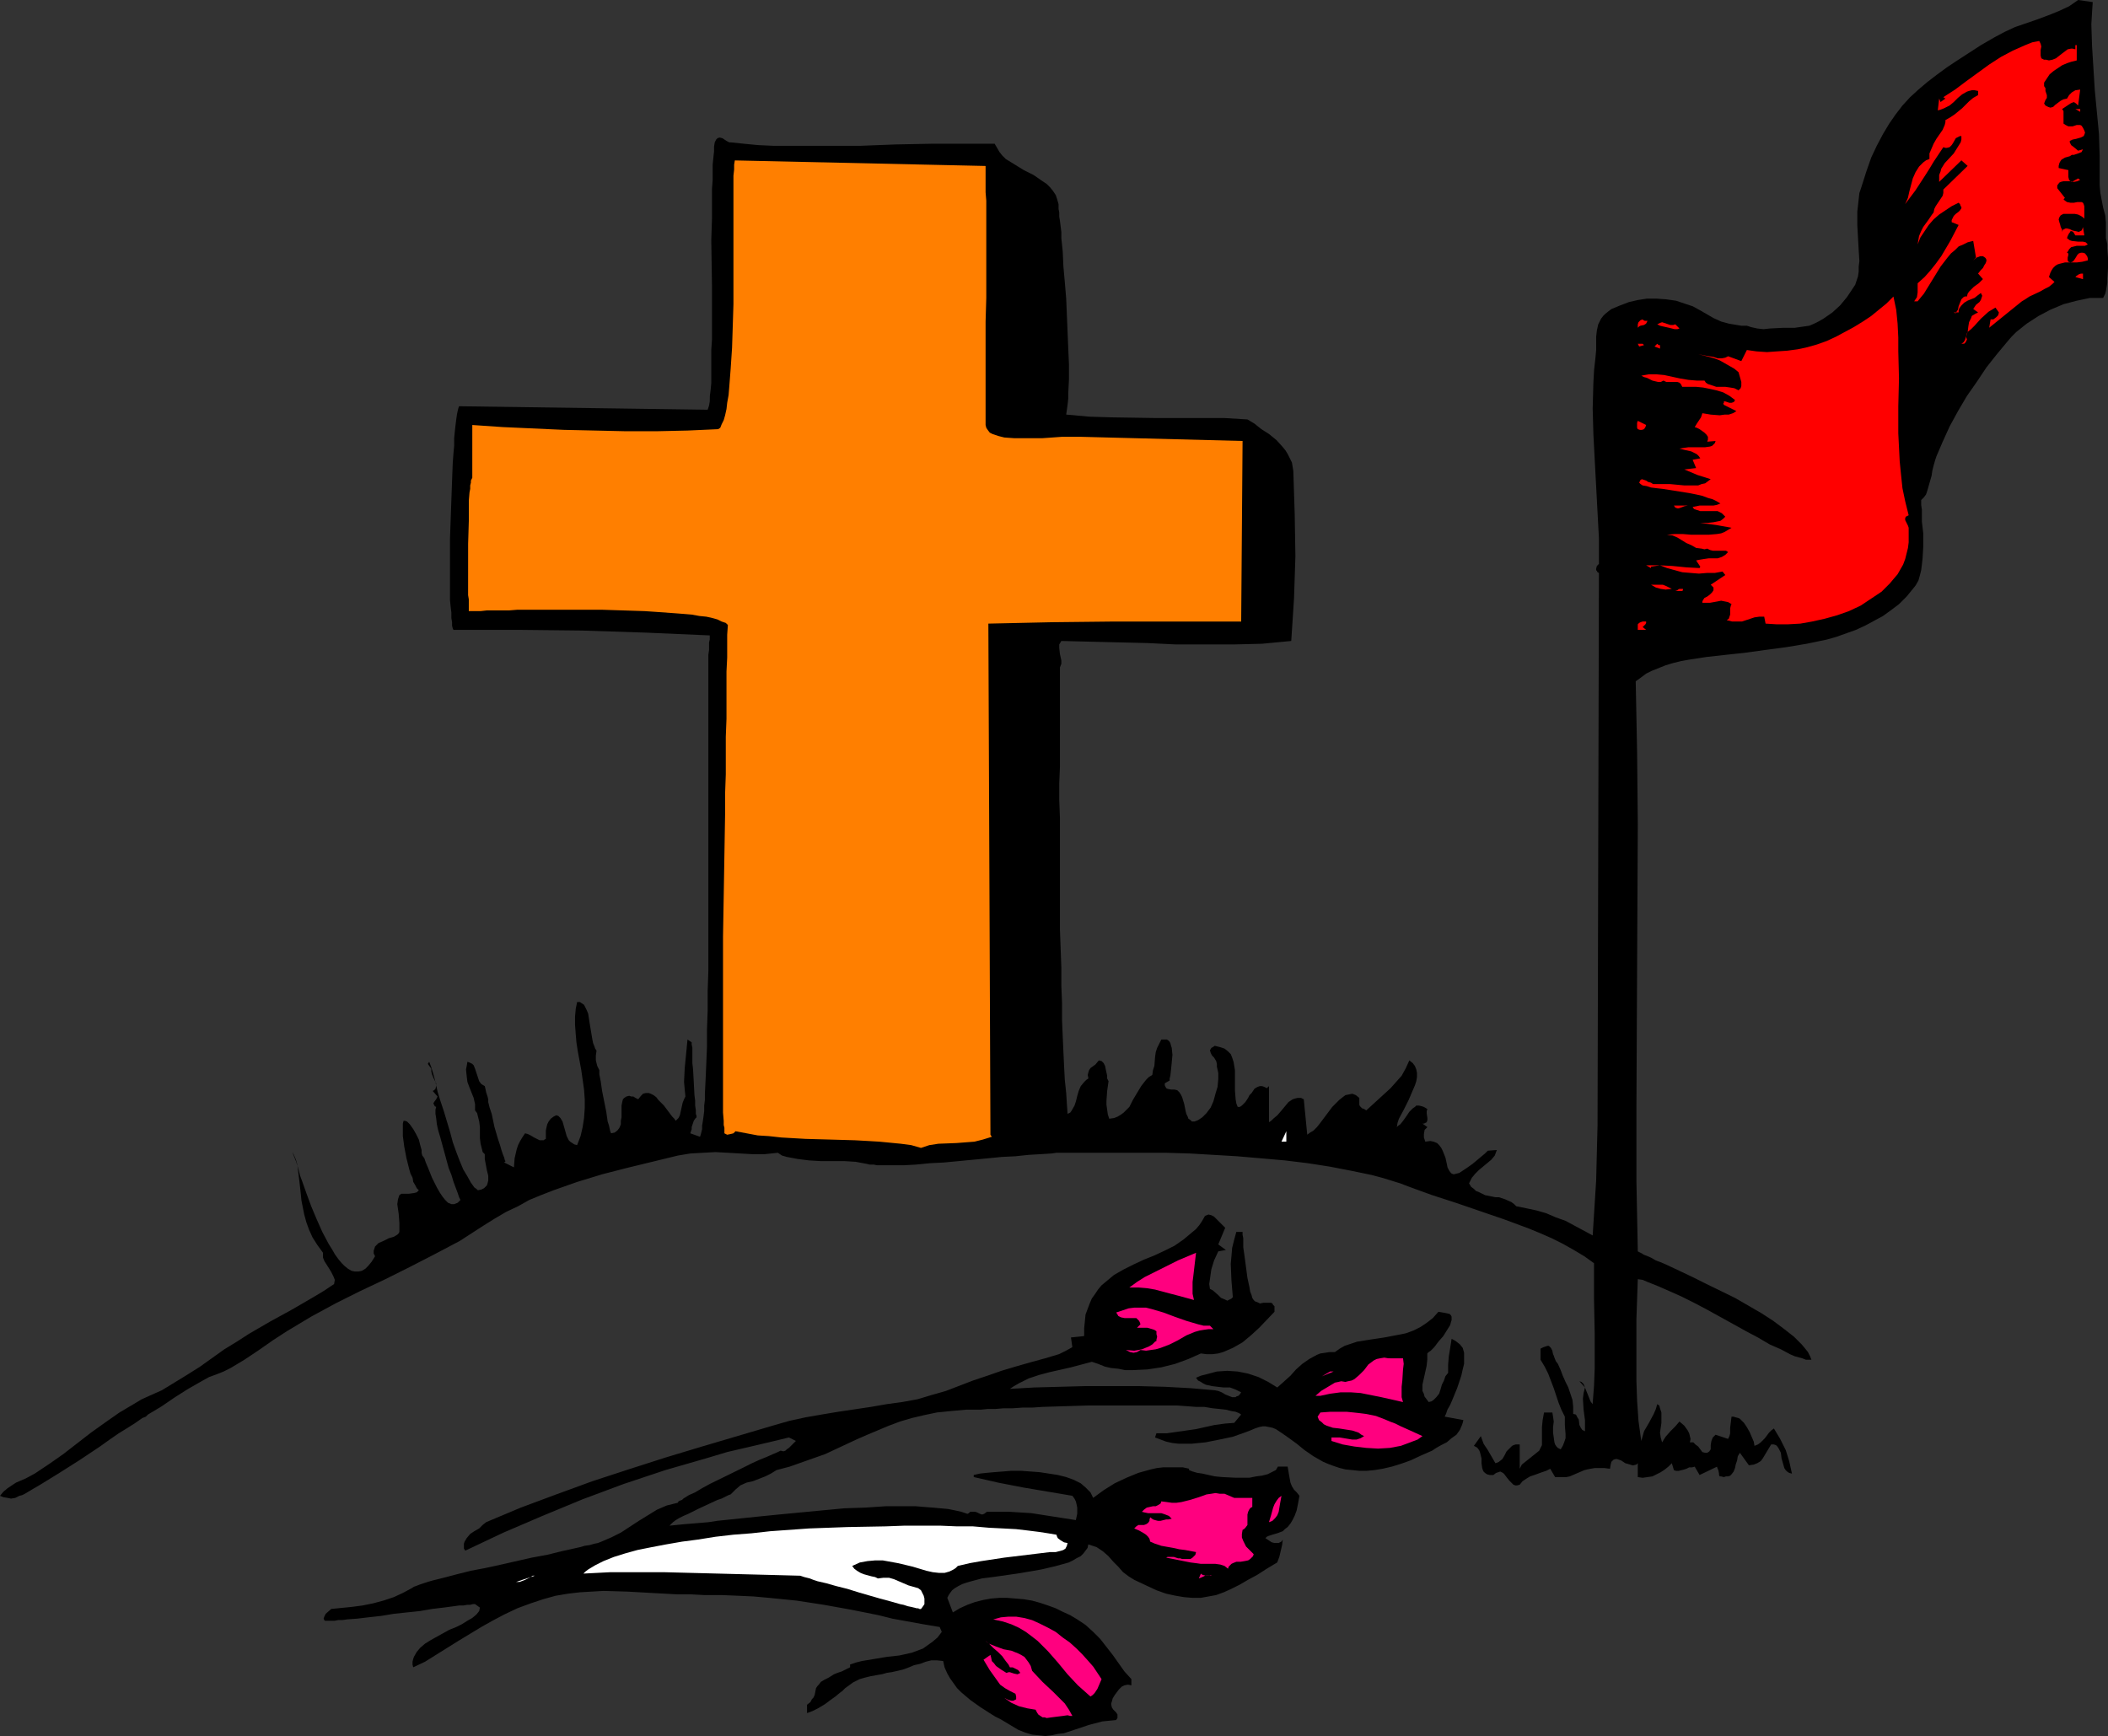 <?xml version="1.0" encoding="UTF-8" standalone="no"?>
<svg
   version="1.0"
   width="129.766mm"
   height="106.881mm"
   id="svg32"
   sodipodi:docname="Cemetery.wmf"
   xmlns:inkscape="http://www.inkscape.org/namespaces/inkscape"
   xmlns:sodipodi="http://sodipodi.sourceforge.net/DTD/sodipodi-0.dtd"
   xmlns="http://www.w3.org/2000/svg"
   xmlns:svg="http://www.w3.org/2000/svg">
  <rect width="100%" height="100%" fill="#333333" stroke="none"/>
  <sodipodi:namedview
     id="namedview32"
     pagecolor="#ffffff"
     bordercolor="#000000"
     borderopacity="0.25"
     inkscape:showpageshadow="2"
     inkscape:pageopacity="0.0"
     inkscape:pagecheckerboard="0"
     inkscape:deskcolor="#d1d1d1"
     inkscape:document-units="mm" />
  <defs
     id="defs1">
    <pattern
       id="WMFhbasepattern"
       patternUnits="userSpaceOnUse"
       width="6"
       height="6"
       x="0"
       y="0" />
  </defs>
  <path
     style="fill:#000000;fill-opacity:1;fill-rule:evenodd;stroke:none"
     d="m 486.9,0.485 -0.162,2.424 -0.162,2.747 0.162,5.009 0.323,5.171 0.323,5.171 0.97,10.18 0.162,5.171 v 5.171 1.616 l 0.162,1.777 0.646,3.393 0.485,1.777 0.162,1.616 v 1.777 1.454 0.485 l 0.162,0.646 0.162,0.808 v 0.97 l 0.162,2.101 v 2.424 l -0.162,2.424 v 0.97 l -0.162,0.97 -0.162,0.97 -0.162,0.646 -0.323,0.646 -0.162,0.323 h -1.616 -1.454 l -3.07,0.646 -3.07,0.808 -3.07,1.293 -2.747,1.454 -2.747,1.777 -2.424,1.939 -1.131,1.131 -0.97,1.131 -2.424,2.909 -2.424,3.07 -2.262,3.393 -2.262,3.232 -2.101,3.555 -1.939,3.555 -1.616,3.555 -1.454,3.393 -0.323,0.97 -0.323,1.131 -0.323,1.293 -0.162,1.131 -0.646,2.262 -0.323,1.131 -0.323,0.97 -0.485,0.646 -0.646,0.646 v 1.131 l 0.162,1.131 v 2.747 l 0.323,2.747 v 3.07 l -0.162,2.747 -0.162,1.454 -0.162,1.293 -0.323,1.293 -0.323,1.131 -0.646,1.131 -0.646,0.808 -1.454,1.777 -1.778,1.777 -1.939,1.454 -1.778,1.293 -2.101,1.131 -2.101,1.131 -2.101,0.97 -2.262,0.808 -2.262,0.808 -2.262,0.646 -4.686,0.97 -4.848,0.808 -4.848,0.646 -4.686,0.646 -4.525,0.485 -4.363,0.485 -4.202,0.646 -1.778,0.323 -1.939,0.485 -1.616,0.485 -1.616,0.646 -1.616,0.646 -1.293,0.646 -1.293,0.97 -1.131,0.808 0.323,16.643 0.162,16.643 -0.162,33.125 -0.162,33.125 v 16.643 l 0.323,16.482 0.97,0.485 0.485,0.323 0.485,0.162 1.131,0.485 1.131,0.646 1.293,0.485 1.454,0.646 2.747,1.293 3.07,1.454 3.232,1.616 6.626,3.232 3.07,1.777 3.07,1.777 2.747,1.777 2.586,1.939 2.262,1.777 0.97,0.97 0.808,0.808 0.808,0.97 0.646,0.808 0.485,0.97 0.323,0.808 h -0.646 -0.646 l -0.808,-0.323 -1.778,-0.485 -1.131,-0.485 -2.101,-1.131 -2.586,-1.131 -2.747,-1.616 -2.747,-1.454 -2.909,-1.616 -6.141,-3.393 -3.07,-1.616 -2.909,-1.454 -2.909,-1.293 -2.586,-1.131 -2.424,-0.97 -1.131,-0.485 -1.131,-0.162 -0.323,9.372 v 9.533 4.686 l 0.162,4.686 0.323,4.686 0.646,4.686 0.323,-1.131 0.323,-1.131 1.131,-1.939 1.131,-2.101 0.485,-1.131 0.323,-1.131 0.485,0.323 0.162,0.646 0.323,0.97 v 1.131 1.293 l -0.162,1.131 -0.162,1.131 0.162,1.131 0.323,1.131 0.808,-1.293 1.131,-1.293 1.131,-1.131 0.97,-1.131 1.131,0.97 0.808,1.131 0.323,0.646 0.162,0.646 0.162,0.646 -0.162,0.808 h 0.323 0.485 l 0.485,0.485 0.646,0.485 0.485,0.646 0.485,0.646 0.646,0.162 h 0.162 0.323 l 0.485,-0.323 0.323,-0.485 v -0.97 l 0.162,-0.97 0.323,-0.808 0.646,-0.646 2.909,0.97 0.323,-0.646 0.162,-0.646 v -1.293 l 0.162,-1.293 0.162,-1.293 h 0.485 l 0.485,0.162 0.646,0.162 0.323,0.162 0.97,0.97 0.646,0.97 0.646,1.131 0.485,1.131 0.485,1.131 0.162,0.97 0.808,-0.323 0.646,-0.485 0.97,-0.97 0.97,-1.293 0.485,-0.485 0.646,-0.485 1.454,2.424 1.293,2.585 0.808,2.585 0.646,2.909 -0.646,-0.162 -0.485,-0.323 -0.323,-0.323 -0.323,-0.485 -0.323,-1.131 -0.323,-1.131 -0.162,-1.293 -0.485,-0.97 -0.323,-0.485 -0.323,-0.323 -0.485,-0.162 h -0.646 l -0.97,1.616 -0.97,1.616 -0.485,0.646 -0.808,0.485 -0.808,0.323 -1.131,0.162 -2.101,-2.909 -0.485,0.808 -0.162,0.97 -0.323,0.97 -0.162,0.808 -0.323,0.808 -0.485,0.646 -0.323,0.323 -0.485,0.162 h -0.485 l -0.485,0.162 -0.646,-0.162 h -0.323 l -0.162,-0.323 v -0.323 l -0.162,-0.808 -0.162,-0.323 -0.162,-0.485 -4.04,1.939 -1.131,-1.939 -0.646,0.162 h -0.646 l -0.646,0.323 -0.485,0.162 -1.293,0.323 h -0.646 l -0.485,-0.162 -0.485,-1.616 -0.808,0.808 -0.808,0.646 -0.97,0.646 -0.97,0.485 -0.97,0.485 -1.131,0.162 -1.131,0.162 -1.131,-0.162 v -3.232 l -0.323,0.323 -0.646,0.162 h -0.323 l -0.485,-0.162 -1.131,-0.323 -0.97,-0.646 -0.97,-0.323 h -0.323 l -0.485,0.162 -0.162,0.162 -0.323,0.323 -0.162,0.646 -0.162,0.97 -1.293,-0.162 h -1.293 -0.97 l -0.97,0.162 -0.808,0.162 -0.646,0.162 -1.131,0.485 -1.131,0.485 -1.131,0.485 -0.808,0.162 h -0.808 -0.808 -0.97 l -1.131,-1.939 -0.97,0.485 -0.97,0.323 -1.778,0.646 -0.97,0.323 -0.808,0.485 -0.97,0.646 -0.646,0.808 -0.646,0.162 h -0.323 l -0.485,-0.162 -0.323,-0.323 -0.646,-0.646 -0.646,-0.808 -0.485,-0.646 -0.323,-0.323 -0.323,-0.162 -0.323,-0.162 -0.485,0.162 -0.485,0.162 -0.646,0.485 h -0.808 l -0.646,-0.162 -0.485,-0.323 -0.323,-0.323 -0.162,-0.323 -0.162,-0.485 -0.162,-1.131 v -1.131 l -0.323,-1.293 -0.162,-0.485 -0.323,-0.485 -0.323,-0.323 -0.646,-0.323 1.616,-2.262 0.646,1.777 0.97,1.454 1.778,3.07 0.485,-0.162 0.323,-0.162 0.808,-0.646 0.485,-0.808 0.485,-0.97 0.646,-0.646 0.646,-0.646 0.323,-0.162 0.485,-0.162 h 0.485 0.485 v 5.655 l 0.485,-0.97 0.808,-0.646 0.808,-0.646 0.808,-0.646 0.808,-0.646 0.808,-0.646 0.485,-0.97 0.162,-0.323 v -0.646 -3.555 l 0.162,-1.616 0.323,-1.777 h 1.939 l 0.162,0.97 0.162,1.131 -0.162,1.293 v 1.293 l 0.162,1.131 0.162,1.131 0.162,0.485 0.323,0.485 0.323,0.323 0.646,0.323 0.485,-0.808 0.323,-0.808 0.323,-0.97 v -0.97 l -0.162,-2.101 v -0.97 -0.97 l -0.808,-1.616 -0.646,-1.616 -1.131,-3.393 -1.293,-3.393 -0.808,-1.616 -0.97,-1.616 v -2.585 l 0.646,-0.323 0.485,-0.162 0.485,-0.162 h 0.323 l 0.485,0.485 0.323,0.646 0.162,0.808 0.162,0.323 0.162,0.485 0.323,0.808 0.485,0.646 0.646,1.454 0.485,1.293 0.646,1.454 0.646,1.293 0.485,1.454 0.485,1.454 0.162,1.616 v 1.616 l 0.646,0.162 0.323,0.646 0.323,0.485 0.162,1.293 0.323,0.646 0.323,0.485 0.646,0.323 v -1.293 -1.293 l -0.323,-2.424 -0.162,-2.585 0.162,-1.293 0.323,-1.293 -1.293,-1.454 0.485,0.162 0.485,0.485 0.323,0.808 0.323,0.808 0.646,1.616 0.323,0.808 0.485,0.646 0.323,-4.201 0.162,-4.04 v -8.241 l -0.162,-8.079 v -8.241 l -2.262,-1.616 -2.424,-1.454 -2.586,-1.454 -2.586,-1.293 -2.586,-1.131 -2.747,-1.131 -5.656,-2.101 -5.656,-1.939 -5.656,-1.939 -5.494,-1.777 -5.333,-1.939 -2.101,-0.808 -2.101,-0.646 -2.101,-0.646 -2.424,-0.646 -4.686,-0.97 -5.01,-0.97 -5.171,-0.808 -5.333,-0.646 -5.494,-0.485 -5.656,-0.485 -5.494,-0.323 -5.494,-0.323 -5.494,-0.162 h -5.333 -10.019 -4.848 -4.202 -1.131 l -1.131,0.162 -2.586,0.162 -2.747,0.162 -3.07,0.323 -3.232,0.162 -3.232,0.323 -6.787,0.646 -3.394,0.323 -3.232,0.162 -3.232,0.323 -2.909,0.162 h -2.747 -2.262 -1.131 l -0.808,-0.162 h -0.97 l -0.646,-0.162 -2.586,-0.485 -2.586,-0.162 h -5.494 l -2.747,-0.162 -2.586,-0.323 -2.586,-0.485 -1.131,-0.323 -0.97,-0.646 -3.07,0.323 h -2.909 l -5.656,-0.323 -2.909,-0.162 -2.909,0.162 -2.909,0.162 -2.909,0.485 -5.979,1.454 -5.979,1.454 -5.656,1.454 -5.818,1.777 -5.494,1.939 -2.909,1.131 -2.747,1.131 -2.586,1.454 -2.747,1.293 -2.747,1.616 -2.586,1.616 -2.747,1.777 -2.747,1.777 -5.818,3.07 -5.656,2.909 -5.818,2.909 -5.818,2.747 -5.818,2.909 -5.656,3.07 -5.656,3.393 -3.232,2.101 -3.232,2.262 -3.394,2.262 -3.232,1.939 -1.616,0.808 -1.616,0.646 -1.778,0.646 -1.454,0.808 -3.394,1.939 -3.07,1.939 -3.07,2.101 -3.232,1.939 -0.485,0.485 -0.808,0.323 -1.616,1.131 -1.778,1.131 -2.101,1.293 -2.101,1.454 -2.262,1.616 -4.848,3.232 -4.848,3.07 -2.101,1.293 -2.101,1.293 -1.939,1.131 -1.616,0.97 -0.646,0.323 -0.646,0.162 -0.646,0.323 -0.323,0.162 -0.97,0.162 L 1.778,348.537 0.808,348.375 0,348.052 l 0.808,-0.97 0.97,-0.808 0.97,-0.646 0.97,-0.646 1.131,-0.485 1.131,-0.485 2.101,-1.131 3.394,-2.262 3.232,-2.262 6.464,-5.009 3.394,-2.424 3.232,-2.262 3.555,-2.101 1.616,-0.97 1.778,-0.808 2.909,-1.293 2.909,-1.777 2.909,-1.777 3.07,-1.939 5.656,-4.04 2.909,-1.777 2.747,-1.777 5.01,-2.909 5.01,-2.747 5.01,-2.909 2.424,-1.454 2.424,-1.616 0.162,-0.97 -0.323,-0.808 -0.485,-0.97 -0.485,-0.808 -1.131,-1.777 -0.323,-0.808 v -1.131 l -1.293,-1.777 -1.131,-1.777 -0.808,-1.777 -0.646,-1.777 -0.485,-1.777 -0.323,-1.616 -0.323,-1.616 -0.162,-1.616 -0.323,-2.909 -0.323,-2.585 -0.162,-1.293 -0.323,-1.131 -0.485,-1.131 -0.485,-0.97 0.162,0.323 0.162,0.485 0.323,0.808 0.323,0.808 0.323,0.97 0.323,1.131 0.323,1.293 0.485,1.293 0.97,2.747 1.131,3.07 1.293,3.07 1.293,2.909 1.454,2.747 0.808,1.293 0.646,1.131 0.808,1.131 0.808,0.97 0.646,0.646 0.808,0.646 0.808,0.485 0.808,0.162 h 0.808 l 0.808,-0.162 0.808,-0.485 0.646,-0.646 0.808,-0.97 0.808,-1.293 -0.323,-0.646 v -0.646 l 0.162,-0.485 0.162,-0.485 0.485,-0.485 0.323,-0.323 1.131,-0.485 1.293,-0.646 1.131,-0.323 0.808,-0.485 0.323,-0.323 0.162,-0.323 v -1.131 -0.97 l -0.162,-2.101 -0.323,-2.262 0.162,-1.131 0.323,-0.97 0.485,-0.323 h 0.646 1.131 l 1.131,-0.162 0.646,-0.162 0.485,-0.485 -0.485,-0.485 -0.323,-0.646 -0.485,-0.808 -0.162,-0.97 -0.485,-0.97 -0.323,-1.131 -0.646,-2.585 -0.485,-2.585 -0.323,-2.424 v -1.131 -0.97 -0.808 l 0.162,-0.646 h 0.323 l 0.485,0.162 0.323,0.323 0.323,0.323 0.808,1.131 0.646,1.131 0.646,1.293 0.323,1.293 0.323,1.131 v 0.323 0.323 l 0.162,0.646 0.485,0.646 0.323,0.97 0.485,1.131 0.97,2.424 1.131,2.262 0.646,1.131 0.646,0.97 0.646,0.808 0.646,0.646 0.808,0.323 h 0.646 l 0.808,-0.323 0.323,-0.323 0.323,-0.323 -0.323,-0.646 -0.323,-0.97 -0.485,-1.293 -0.485,-1.293 -0.485,-1.616 -0.646,-1.616 -0.97,-3.555 -0.97,-3.555 -0.485,-1.616 -0.323,-1.454 -0.162,-1.454 -0.162,-0.97 v -0.97 l 0.162,-0.646 -0.323,-0.162 -0.162,-0.323 -0.162,-0.323 0.162,-0.323 0.485,-0.646 0.323,-0.646 -1.131,-1.293 0.323,-0.162 0.323,-0.323 0.162,-0.646 v -0.646 l -0.323,-0.646 -0.323,-0.646 -0.323,-0.808 -0.162,-0.646 v -0.646 l -0.808,-1.131 0.323,-0.485 0.485,1.293 0.485,1.616 0.485,1.777 0.485,2.262 0.646,2.101 0.808,2.424 1.454,4.848 0.646,2.424 0.808,2.262 0.808,2.101 0.808,1.939 0.97,1.616 0.808,1.454 0.808,1.131 0.485,0.323 0.323,0.323 0.808,-0.162 0.646,-0.323 0.323,-0.323 0.323,-0.323 0.162,-0.485 0.162,-0.646 v -1.131 l -0.323,-1.293 -0.485,-2.585 v -1.131 l -0.485,-0.485 -0.162,-0.646 -0.323,-1.293 -0.162,-1.293 v -1.293 -1.293 l -0.162,-1.293 -0.323,-1.293 -0.162,-0.646 -0.485,-0.646 v -1.454 l -0.323,-1.454 -0.97,-2.424 -0.485,-1.293 -0.162,-1.293 -0.162,-1.616 0.162,-0.808 0.162,-0.97 0.485,0.162 0.323,0.162 0.323,0.162 0.323,0.323 0.323,0.808 0.323,0.97 0.646,1.939 0.485,0.646 0.808,0.485 0.162,0.646 0.162,0.808 0.323,0.97 0.162,0.646 v 0.646 l 0.323,1.293 0.485,1.454 0.646,3.07 0.808,2.747 0.485,1.454 0.323,1.131 0.323,0.97 0.323,0.808 0.162,0.646 0.162,0.162 -0.323,0.323 2.262,1.131 0.162,-2.101 0.485,-2.101 0.323,-0.97 0.485,-0.97 0.485,-0.808 0.646,-0.97 0.646,0.162 0.646,0.323 0.808,0.485 0.646,0.323 0.646,0.323 h 0.646 0.323 l 0.162,-0.162 0.323,-0.162 v -0.485 -0.646 -0.808 l 0.162,-0.808 0.162,-0.646 0.323,-0.646 0.485,-0.646 0.646,-0.485 0.646,-0.323 0.485,0.162 0.485,0.485 0.485,0.808 0.323,1.131 0.323,1.131 0.323,1.131 0.485,0.97 0.323,0.323 0.485,0.323 0.485,0.323 0.646,0.162 0.808,-2.101 0.485,-2.101 0.323,-2.101 0.162,-2.262 v -2.101 l -0.162,-2.262 -0.646,-4.524 -0.808,-4.363 -0.323,-2.101 -0.162,-1.939 -0.162,-2.101 v -1.939 l 0.162,-1.777 0.323,-1.616 h 0.646 l 0.485,0.323 0.485,0.323 0.323,0.646 0.323,0.646 0.323,0.808 0.323,2.101 0.323,1.939 0.323,1.939 0.162,0.808 0.323,0.808 0.162,0.485 0.323,0.485 -0.162,1.131 v 1.131 l 0.323,1.293 0.485,0.97 v 0.323 0.646 l 0.162,0.808 0.162,0.808 0.162,1.131 0.162,1.131 0.485,2.424 0.485,2.424 0.323,2.262 0.323,0.97 0.162,0.808 0.162,0.646 0.162,0.323 0.808,-0.162 0.646,-0.485 0.485,-0.646 0.323,-0.808 v -0.808 l 0.162,-0.808 v -1.777 -0.97 l 0.162,-0.808 0.162,-0.646 0.323,-0.323 0.485,-0.323 0.646,-0.162 0.485,0.162 h 0.485 l 0.485,0.323 0.646,0.323 0.646,-0.808 0.485,-0.485 0.646,-0.162 h 0.646 l 0.485,0.162 0.646,0.323 0.646,0.485 0.485,0.646 1.293,1.293 0.97,1.293 0.97,1.293 0.485,0.485 0.323,0.485 0.646,-0.646 0.323,-0.646 0.323,-1.454 0.323,-1.454 0.323,-0.808 0.323,-0.646 -0.162,-1.616 -0.162,-1.777 0.162,-3.232 0.646,-6.625 0.97,0.646 v 0.485 l 0.162,0.808 v 0.97 1.293 1.293 l 0.162,1.454 0.162,2.909 0.162,3.07 0.162,1.293 v 1.131 l 0.162,1.131 v 0.808 l 0.162,0.485 v 0.323 l -0.323,0.323 -0.323,0.485 -0.323,0.97 -0.162,0.485 v 0.485 l -0.323,0.97 2.262,0.808 0.162,-0.485 0.162,-0.646 0.162,-0.646 v -0.808 l 0.162,-0.97 0.162,-1.131 0.162,-1.293 v -1.293 l 0.162,-1.293 v -1.454 l 0.162,-3.232 0.162,-3.716 0.162,-3.878 v -4.04 l 0.162,-4.524 v -4.524 l 0.162,-4.686 v -4.848 -25.207 -5.009 -30.055 -3.07 -2.909 -1.293 -1.131 l 0.162,-1.131 v -0.808 -0.97 l 0.162,-0.646 v -0.646 -0.323 l -14.867,-0.646 -14.867,-0.485 -15.029,-0.162 h -14.867 l -0.162,-0.323 -0.162,-0.646 v -0.808 l -0.162,-0.97 v -1.293 l -0.162,-1.293 -0.162,-1.616 v -1.777 -1.777 -6.14 -4.524 l 0.162,-4.524 0.162,-4.524 0.162,-4.524 0.162,-4.201 0.162,-2.101 0.162,-1.777 v -1.777 l 0.162,-1.616 0.162,-1.454 0.162,-1.293 0.162,-1.131 0.162,-0.808 0.162,-0.646 0.162,-0.485 57.853,0.808 0.162,-0.485 0.162,-0.485 0.162,-0.97 V 92.103 l 0.162,-1.293 0.162,-1.616 v -1.616 -1.939 -2.101 -2.101 l 0.162,-2.424 V 66.411 l -0.162,-10.503 0.162,-5.009 v -4.686 -2.262 l 0.162,-2.101 v -1.939 -1.616 l 0.162,-1.616 0.162,-1.454 v -1.131 l 0.162,-0.97 0.162,-0.323 0.162,-0.323 0.323,-0.323 0.485,-0.162 0.646,0.162 0.485,0.323 0.485,0.323 0.646,0.323 h 0.162 0.162 l 3.07,0.323 3.394,0.323 3.555,0.162 h 3.878 3.878 4.04 8.242 l 8.403,-0.323 8.242,-0.162 h 3.878 7.434 3.394 l 1.131,1.939 0.646,0.808 0.808,0.808 2.101,1.293 2.101,1.293 2.262,1.131 2.101,1.454 0.97,0.646 0.808,0.808 0.646,0.808 0.646,0.97 0.323,0.97 0.323,1.131 v 0.485 0.646 l 0.162,0.808 v 0.97 l 0.162,0.97 0.162,1.293 0.162,1.293 v 1.454 l 0.323,3.07 0.162,3.555 0.323,3.555 0.323,3.878 0.323,7.756 0.162,3.878 0.162,3.716 v 3.393 l -0.162,3.232 v 1.293 l -0.162,1.454 -0.162,1.131 -0.162,1.131 5.333,0.485 5.171,0.162 10.504,0.162 h 10.666 5.171 l 5.333,0.323 1.616,0.97 1.616,1.293 1.778,1.131 1.778,1.454 1.454,1.616 0.646,0.808 0.485,0.808 0.485,0.97 0.485,0.97 0.162,0.97 0.162,0.97 0.323,10.018 0.162,9.857 -0.162,5.009 -0.162,4.848 -0.323,5.009 -0.323,4.848 -6.787,0.646 -6.626,0.162 h -6.626 -6.787 l -6.626,-0.323 -6.787,-0.162 -6.626,-0.162 -6.626,-0.162 -0.485,0.808 v 0.808 l 0.162,1.454 0.323,1.454 v 0.808 l -0.323,0.808 v 23.107 l -0.162,3.878 v 3.878 l 0.162,4.201 v 8.402 17.613 l 0.323,8.726 v 4.201 l 0.162,4.04 v 4.04 l 0.162,3.716 0.162,3.716 0.162,3.393 0.162,3.07 0.323,3.07 0.162,2.585 0.162,2.262 0.646,-0.323 0.323,-0.485 0.646,-1.131 0.323,-0.97 0.323,-1.293 0.323,-1.131 0.485,-1.131 0.808,-0.97 0.485,-0.485 0.485,-0.323 -0.162,-0.808 0.162,-0.646 0.162,-0.485 0.323,-0.485 1.131,-0.808 0.808,-0.97 0.646,0.162 0.485,0.485 0.323,0.646 0.162,0.808 0.323,1.454 v 0.646 l 0.323,0.646 -0.323,2.262 -0.162,2.262 v 0.97 l 0.162,1.131 0.162,1.131 0.323,0.97 1.131,-0.162 0.808,-0.323 0.808,-0.485 0.646,-0.485 0.646,-0.646 0.646,-0.646 0.808,-1.616 0.97,-1.616 0.97,-1.616 1.131,-1.454 0.646,-0.646 0.808,-0.485 0.162,-1.131 0.323,-0.97 0.162,-2.101 0.162,-1.131 0.323,-0.97 0.485,-0.97 0.485,-0.97 h 0.808 0.485 l 0.485,0.323 0.323,0.485 0.162,0.646 0.162,0.485 0.162,1.616 -0.162,1.777 -0.162,1.616 -0.162,1.454 -0.162,0.646 v 0.485 l -1.131,0.646 v 0.485 l 0.162,0.323 0.162,0.323 0.323,0.162 0.808,0.162 h 0.808 l 0.646,0.162 0.485,0.485 0.323,0.485 0.323,0.646 0.485,1.616 0.323,1.616 0.162,0.646 0.323,0.646 0.162,0.485 0.485,0.323 0.323,0.323 h 0.646 l 0.808,-0.323 0.485,-0.323 0.485,-0.323 0.485,-0.485 0.485,-0.485 0.97,-1.293 0.646,-1.454 0.485,-1.777 0.485,-1.616 0.162,-1.777 v -1.454 l -0.323,-1.454 v -0.323 -0.323 l -0.162,-0.646 -0.485,-0.808 -0.485,-0.485 -0.323,-0.646 -0.162,-0.646 0.162,-0.162 0.162,-0.323 0.323,-0.162 0.485,-0.323 1.293,0.323 0.97,0.323 0.808,0.646 0.646,0.646 0.323,0.808 0.323,0.97 0.162,0.97 0.162,0.97 v 4.686 l 0.162,2.101 0.162,0.97 0.323,0.808 h 0.485 l 0.485,-0.323 0.808,-0.808 0.646,-0.97 0.323,-0.646 0.485,-0.485 0.646,-0.97 0.485,-0.323 0.323,-0.162 0.485,-0.162 h 0.485 l 0.485,0.162 0.646,0.323 0.485,-0.485 V 261.12 l 0.485,-0.323 0.485,-0.485 0.97,-0.808 0.97,-1.131 0.808,-0.97 0.808,-0.97 0.485,-0.323 0.485,-0.323 0.485,-0.162 0.646,-0.162 h 0.808 l 0.646,0.323 0.808,8.241 0.646,-0.485 0.808,-0.485 0.808,-0.808 0.646,-0.808 1.454,-1.939 1.454,-1.939 0.808,-0.808 0.808,-0.808 0.808,-0.646 0.646,-0.485 0.808,-0.162 0.808,-0.162 0.808,0.323 0.808,0.646 v 0.646 0.646 0.323 l 0.162,0.323 0.485,0.485 0.485,0.162 0.485,0.323 5.656,-5.171 1.293,-1.454 1.293,-1.454 0.97,-1.777 0.808,-1.777 0.808,0.646 0.485,0.646 0.323,0.808 0.162,0.808 v 0.97 l -0.162,0.97 -0.323,0.97 -0.485,1.131 -0.97,2.262 -1.131,2.262 -1.131,2.101 -0.323,0.97 -0.162,0.97 0.323,-0.323 0.485,-0.323 0.646,-0.808 0.808,-1.131 0.646,-0.97 0.808,-0.808 0.485,-0.323 0.323,-0.323 h 0.646 l 0.646,0.162 0.485,0.162 0.808,0.485 -0.162,0.485 v 0.485 l 0.162,1.131 v 0.485 l -0.162,0.485 -0.323,0.162 -0.323,0.162 h -0.323 l 1.131,0.808 -0.323,0.323 -0.323,0.323 -0.162,0.97 v 0.808 l 0.323,0.97 1.131,-0.162 0.808,0.162 0.808,0.323 0.485,0.485 0.485,0.646 0.323,0.646 0.646,1.616 0.323,1.454 0.162,0.808 0.323,0.646 0.323,0.485 0.323,0.323 0.485,0.162 0.646,-0.162 0.646,-0.162 0.97,-0.646 0.97,-0.646 1.131,-0.808 1.939,-1.616 0.97,-0.808 0.646,-0.646 2.101,-0.162 -0.485,1.293 -0.808,0.97 -0.97,0.808 -0.97,0.808 -0.97,0.808 -0.808,0.808 -0.808,0.97 -0.646,1.293 0.485,0.808 0.646,0.485 0.485,0.485 0.808,0.323 1.293,0.646 1.616,0.323 0.808,0.162 h 0.808 l 1.454,0.485 1.454,0.646 0.646,0.485 0.485,0.485 2.424,0.485 2.262,0.485 2.262,0.646 2.262,0.97 2.262,0.808 2.101,1.131 2.101,1.131 2.101,1.131 0.808,-12.765 0.162,-6.463 0.162,-6.302 0.323,-128.621 -0.323,-0.162 -0.162,-0.323 -0.162,-0.162 v -0.323 l 0.162,-0.646 0.485,-0.485 v -5.979 l -0.323,-5.979 -0.646,-12.119 -0.323,-6.14 -0.162,-5.979 0.162,-5.979 0.162,-2.909 0.323,-2.909 0.162,-1.777 v -1.616 -1.454 l 0.162,-1.454 0.323,-1.454 0.646,-1.293 0.485,-0.646 0.485,-0.485 0.808,-0.646 0.646,-0.485 1.939,-0.808 2.101,-0.808 2.101,-0.485 2.101,-0.323 h 2.262 l 2.262,0.162 2.262,0.323 1.939,0.646 1.939,0.646 1.778,0.97 3.07,1.777 1.778,0.808 1.778,0.485 1.939,0.323 0.97,0.162 h 1.293 l 0.97,0.323 1.454,0.323 1.454,0.162 1.454,-0.162 3.232,-0.162 h 1.454 1.131 l 1.131,-0.162 1.131,-0.162 1.131,-0.162 1.131,-0.485 0.97,-0.485 1.131,-0.646 2.101,-1.454 1.778,-1.616 1.616,-1.939 1.293,-1.939 0.646,-0.97 0.323,-0.97 0.323,-0.97 0.162,-1.131 v -1.131 l 0.162,-1.293 -0.162,-2.585 -0.162,-2.909 -0.162,-2.909 v -3.07 l 0.323,-2.909 0.162,-1.454 0.485,-1.454 1.131,-3.555 1.131,-3.232 1.293,-2.747 1.454,-2.747 1.454,-2.424 1.454,-2.101 1.616,-2.101 1.778,-1.939 1.939,-1.777 2.101,-1.777 2.101,-1.616 2.424,-1.777 2.424,-1.616 2.747,-1.777 2.747,-1.777 3.07,-1.777 2.424,-1.293 2.424,-1.131 5.171,-1.777 2.586,-0.97 2.424,-0.97 2.424,-1.131 L 483.507,0 Z"
     id="path1" />
  <path
     style="fill:#ff0000;fill-opacity:1;fill-rule:evenodd;stroke:none"
     d="m 474.457,9.533 0.323,0.646 0.162,0.646 -0.162,0.808 v 0.646 0.646 l 0.162,0.646 0.323,0.162 0.323,0.162 h 0.485 l 0.646,0.162 0.808,-0.162 0.808,-0.323 1.454,-1.131 0.646,-0.485 0.646,-0.485 0.808,-0.162 h 0.323 l 0.646,0.162 V 10.503 h 0.323 v 3.555 l -1.293,0.323 -0.97,0.323 -1.131,0.485 -0.97,0.646 -0.97,0.646 -0.97,0.808 -0.646,0.97 -0.646,0.97 v 0.808 l 0.323,0.485 v 0.646 l 0.162,0.485 0.162,0.485 v 0.646 l -0.323,0.485 -0.323,0.808 0.323,0.485 0.323,0.162 0.323,0.162 0.485,0.162 0.646,-0.162 0.485,-0.485 1.293,-0.97 0.646,-0.323 0.808,-0.162 0.485,-0.808 0.646,-0.646 0.808,-0.485 1.131,-0.162 -0.485,3.716 -0.485,-0.485 -0.485,-0.323 -0.485,0.162 -0.323,0.162 -0.97,0.646 -0.485,0.323 -0.485,0.323 0.323,0.485 v 0.646 0.485 0.646 0.485 0.646 l 0.485,0.323 0.323,0.162 0.323,0.162 h 0.485 0.485 l 0.97,-0.323 h 0.323 0.485 l 0.323,0.162 0.323,0.485 0.323,0.646 0.162,0.485 -0.162,0.485 -0.162,0.323 -0.646,0.323 -1.131,0.323 -0.808,0.162 -0.323,0.162 -0.323,0.162 v 0.323 l 0.162,0.323 0.162,0.323 0.646,0.485 0.97,0.808 1.131,-0.323 -0.162,0.323 -0.162,0.323 -0.808,0.323 -0.97,0.323 h -0.485 l -0.485,0.323 -1.131,0.323 -0.808,0.485 -0.323,0.485 -0.162,0.323 -0.162,0.646 v 0.485 l 2.262,0.485 v 0.808 0.808 l 0.162,0.646 0.323,0.323 0.323,0.162 1.454,-0.808 0.485,0.323 -0.646,0.323 -0.808,0.162 -0.808,-0.162 h -0.808 -0.808 l -0.646,0.162 -0.323,0.162 -0.485,0.646 v 0.646 l 1.778,2.262 -0.323,0.323 0.323,0.323 0.485,0.323 0.808,0.162 h 0.808 l 0.808,-0.162 h 0.646 0.323 l 0.323,0.162 0.162,0.323 0.162,0.485 v 0.646 0.808 1.454 l -0.323,-0.323 -0.485,-0.323 -0.646,-0.323 -0.808,-0.162 h -1.454 -0.646 -0.485 l -0.323,0.162 -0.323,0.162 -0.323,0.485 -0.162,0.485 0.162,0.646 0.162,0.485 0.162,0.646 0.323,0.646 v 0.485 l 0.162,-0.485 0.323,-0.162 0.323,-0.162 h 0.323 l 0.646,0.162 0.646,0.323 0.808,0.162 0.646,0.162 0.323,-0.162 0.323,-0.162 0.162,-0.323 0.162,-0.485 0.323,1.939 h -2.101 l -0.485,-0.808 -0.323,-0.162 h -0.323 l -0.162,0.323 -0.162,0.162 -0.323,0.646 -0.162,0.485 0.646,0.485 0.485,0.162 1.454,0.162 h 1.131 l 0.646,0.162 0.485,0.485 -0.646,0.323 h -0.646 -1.293 l -0.646,0.162 -0.646,0.162 -0.485,0.485 -0.162,0.323 -0.323,0.485 0.323,0.162 v 0.323 l -0.162,0.646 v 0.323 0.323 l 0.162,0.323 0.485,0.162 0.485,-0.162 0.323,-0.323 0.323,-0.485 0.485,-0.808 0.323,-0.323 0.485,-0.162 h 0.485 l 0.485,0.162 0.485,0.646 0.162,0.485 v 0.485 l -1.293,0.323 -1.293,0.162 h -2.747 l -1.293,0.323 -0.485,0.162 -0.485,0.323 -0.485,0.485 -0.323,0.485 -0.323,0.646 -0.323,0.97 1.293,1.131 -0.323,0.323 -0.162,0.162 -0.808,0.646 -0.97,0.485 -1.131,0.646 -2.424,1.131 -0.97,0.646 -0.808,0.485 -7.595,6.14 0.323,-1.939 h 0.323 0.323 l 0.646,-0.485 0.485,-0.485 0.162,-0.646 -0.808,-1.131 -0.808,0.485 -0.808,0.485 -1.778,1.616 -1.454,1.616 -0.808,0.808 -0.808,0.646 -0.162,0.323 -0.162,0.485 v 0.485 l 0.162,0.485 -0.162,0.323 -0.162,0.323 -0.323,0.323 h -0.646 l 0.485,-0.323 0.323,-0.485 0.323,-0.97 0.323,-0.97 0.162,-1.293 0.162,-0.97 0.485,-0.97 0.162,-0.485 0.808,-0.485 0.646,-0.323 -1.131,-0.808 0.323,-0.485 0.323,-0.485 0.808,-0.646 0.323,-0.485 0.162,-0.485 0.162,-0.485 -0.323,-0.646 -0.646,0.485 -0.808,0.646 -1.616,0.646 -0.808,0.485 -0.646,0.646 -0.485,0.646 -0.162,0.485 v 0.485 h -1.131 l 0.323,0.162 h 0.162 v -0.162 l 0.162,-0.162 0.323,-0.485 0.162,-0.808 0.323,-0.808 0.323,-0.808 0.485,-0.485 0.323,-0.162 h 0.485 l 0.162,-0.646 0.323,-0.485 1.131,-1.131 1.131,-0.808 0.97,-0.97 -1.131,-1.293 0.646,-0.808 0.485,-0.485 0.323,-0.646 0.323,-0.485 0.162,-0.485 v -0.323 l -0.162,-0.323 -0.162,-0.162 -0.485,-0.323 h -0.646 l -0.808,0.323 -0.808,0.646 0.646,-0.646 -0.323,-1.939 -0.323,-1.939 -1.293,0.323 -0.97,0.485 -1.131,0.485 -0.808,0.808 -0.97,0.808 -0.808,0.97 -1.616,2.101 -2.586,4.201 -1.293,2.101 -0.808,0.97 -0.646,0.808 h -0.808 l 0.323,-0.485 0.323,-0.485 0.162,-1.131 v -0.97 -1.131 l 1.616,-1.454 1.293,-1.454 1.293,-1.616 1.293,-1.777 2.101,-3.555 1.939,-3.716 -1.616,-0.646 v -0.485 l 0.162,-0.323 0.323,-0.646 0.485,-0.485 0.646,-0.485 0.323,-0.323 0.323,-0.485 v -0.323 l -0.162,-0.162 -0.162,-0.485 -0.323,-0.323 -1.616,0.808 -1.454,0.97 -1.454,0.97 -1.293,1.131 -1.131,1.293 -0.97,1.454 -0.97,1.454 -0.646,1.616 0.162,-0.97 0.162,-0.97 0.485,-1.131 0.485,-0.97 1.293,-1.777 0.646,-0.97 0.485,-0.646 0.162,-0.808 0.323,-0.646 1.616,-2.424 0.162,-0.646 v -0.808 l 5.656,-5.494 -1.454,-1.293 -5.171,5.009 v -0.808 -0.808 l 0.323,-0.808 0.162,-0.646 0.808,-1.293 2.101,-2.262 0.808,-1.293 0.808,-1.293 0.162,-0.646 v -0.808 h -0.323 l -0.323,0.162 -0.646,0.323 -0.646,1.131 -0.323,0.485 -0.485,0.485 -0.646,0.162 h -0.323 l -0.485,-0.162 -2.262,3.393 -0.97,1.616 -1.131,1.777 -2.101,3.232 -2.424,3.232 0.646,-1.454 0.323,-1.454 0.808,-3.07 0.646,-1.454 0.808,-1.293 0.485,-0.485 0.485,-0.485 0.646,-0.485 0.808,-0.323 v -0.646 -0.646 l 0.485,-1.131 0.485,-1.131 0.646,-1.131 1.454,-2.101 0.485,-1.131 0.162,-0.646 v -0.485 l 1.131,-0.646 0.97,-0.646 1.778,-1.454 1.616,-1.616 0.97,-0.808 1.131,-0.646 v -0.97 l -0.808,-0.162 h -0.646 l -0.646,0.162 -0.485,0.162 -1.131,0.646 -0.97,0.808 -0.97,0.97 -0.97,0.808 -1.293,0.646 -0.808,0.323 -0.646,0.162 0.323,-2.747 0.323,0.808 1.131,-0.808 -0.485,-0.323 2.747,-1.777 2.586,-1.939 5.333,-3.878 2.747,-1.777 2.747,-1.454 2.909,-1.293 1.616,-0.646 z"
     id="path2" />
  <path
     style="fill:#ff0000;fill-opacity:1;fill-rule:evenodd;stroke:none"
     d="m 483.991,26.015 -1.131,-0.646 h 1.131 z"
     id="path3" />
  <path
     style="fill:#ff7f00;fill-opacity:1;fill-rule:evenodd;stroke:none"
     d="m 229.31,38.619 v 0.162 0.646 5.332 l 0.162,1.939 v 22.622 l -0.162,5.494 v 14.866 1.939 7.271 l 0.162,0.646 0.323,0.485 0.485,0.646 0.646,0.323 1.454,0.485 0.646,0.162 0.646,0.162 2.262,0.162 h 2.101 4.525 l 4.525,-0.323 h 4.363 l 37.653,0.97 -0.323,42.012 h -29.411 l -14.706,0.162 -14.706,0.323 0.485,118.926 0.323,0.485 -2.101,0.646 -1.939,0.485 -2.101,0.162 -2.101,0.162 -4.202,0.162 -2.101,0.323 -1.939,0.646 -2.262,-0.646 -2.424,-0.323 -5.01,-0.485 -2.747,-0.162 -2.909,-0.162 -5.656,-0.162 -5.818,-0.162 -5.656,-0.323 -2.909,-0.323 -2.586,-0.162 -2.586,-0.485 -2.586,-0.485 -0.485,0.485 -0.646,0.162 -0.808,0.162 -0.646,-0.323 v -0.485 -0.808 l -0.162,-0.646 v -0.97 l -0.162,-1.939 v -2.424 -2.747 -3.07 -14.866 -4.201 -4.363 -4.686 -4.524 l 0.162,-9.372 0.323,-19.229 v -4.686 l 0.162,-4.524 v -4.524 -4.201 l 0.162,-4.201 v -3.878 -3.716 -3.393 l 0.162,-3.232 v -2.909 -2.424 l 0.162,-2.262 -0.485,-0.485 -0.97,-0.323 -0.97,-0.485 -1.131,-0.323 -1.454,-0.323 -1.616,-0.162 -1.778,-0.323 -1.939,-0.162 -2.101,-0.162 -2.262,-0.162 -2.262,-0.162 -2.424,-0.162 -5.01,-0.162 -5.01,-0.162 h -5.171 -5.01 -4.848 -4.525 l -1.939,0.162 h -1.939 -1.616 -1.616 l -1.454,0.162 h -2.747 v -2.747 l -0.162,-0.97 V 126.52 l 0.162,-5.332 v -2.585 -2.101 l 0.162,-1.939 0.162,-0.808 v -0.808 l 0.162,-0.646 v -0.485 l 0.162,-0.323 0.162,-0.323 V 98.89 l 7.11,0.485 7.11,0.323 7.11,0.323 7.272,0.162 7.11,0.162 h 7.11 l 7.272,-0.162 7.11,-0.323 0.485,-0.323 0.323,-0.808 0.485,-0.97 0.323,-1.131 0.323,-1.454 0.162,-1.454 0.323,-1.777 0.162,-1.939 0.162,-2.101 0.162,-2.101 0.162,-2.424 0.162,-2.424 0.162,-5.009 0.162,-5.171 v -10.503 -14.058 -1.939 -3.393 l 0.162,-1.454 v -1.131 l 0.162,-0.97 z"
     id="path4" />
  <path
     style="fill:#ff0000;fill-opacity:1;fill-rule:evenodd;stroke:none"
     d="m 478.982,56.07 -1.778,-0.323 1.131,-2.585 0.323,0.162 0.323,0.323 0.162,0.323 v 0.485 0.808 z"
     id="path5" />
  <path
     style="fill:#ff0000;fill-opacity:1;fill-rule:evenodd;stroke:none"
     d="m 484.638,64.957 -1.778,-0.485 0.323,-0.323 0.485,-0.323 0.485,-0.162 h 0.485 z"
     id="path6" />
  <path
     style="fill:#ff0000;fill-opacity:1;fill-rule:evenodd;stroke:none"
     d="m 444.076,119.895 -0.323,0.162 -0.323,0.162 -0.162,0.323 v 0.485 l 0.162,0.323 0.485,0.97 0.162,0.485 v 0.485 1.454 1.454 l -0.162,1.293 -0.323,1.293 -0.323,1.293 -0.485,1.293 -0.646,1.131 -0.646,1.131 -0.97,1.131 -0.808,0.97 -1.939,1.939 -2.424,1.616 -2.424,1.616 -2.747,1.293 -2.747,0.97 -2.909,0.808 -2.909,0.646 -2.747,0.485 -2.909,0.162 h -2.586 l -2.586,-0.162 -0.323,-1.616 h -1.131 l -1.131,0.162 -0.97,0.323 -0.97,0.323 -0.97,0.323 h -1.131 -1.131 l -1.293,-0.323 0.485,-0.323 0.162,-0.485 0.162,-0.485 v -1.454 l 0.162,-0.646 0.162,-0.323 -0.808,-0.485 -0.808,-0.162 -0.808,-0.162 -0.808,0.162 -1.778,0.323 h -0.97 -0.808 v -0.323 l 0.162,-0.323 0.323,-0.485 0.646,-0.323 0.646,-0.485 0.485,-0.485 0.323,-0.485 v -0.323 -0.323 l -0.323,-0.323 -0.323,-0.323 3.394,-2.262 -0.646,-0.808 -1.778,0.323 h -1.778 l -1.939,0.162 -1.939,-0.162 -1.939,-0.162 -1.778,-0.485 -1.778,-0.485 -1.616,-0.646 -2.101,0.323 v 0.323 l -1.131,-0.646 h 3.07 l 3.07,0.162 3.232,0.323 3.07,0.162 0.162,-0.323 -0.97,-1.454 0.808,-0.162 0.97,-0.162 1.131,-0.162 h 1.131 0.97 l 0.97,-0.323 0.808,-0.485 0.646,-0.646 -0.485,-0.323 h -0.485 -2.586 l -0.646,-0.162 -0.646,-0.323 -0.646,0.162 -0.646,-0.162 -1.293,-0.162 -1.131,-0.646 -1.131,-0.485 -2.101,-1.293 -1.131,-0.485 -1.293,-0.162 1.778,-0.162 h 1.939 l 1.939,0.162 h 2.101 1.939 l 1.939,-0.162 0.97,-0.162 0.808,-0.323 0.808,-0.485 0.808,-0.485 -1.778,-0.323 -1.778,-0.323 -3.717,-0.485 h 1.616 l 1.454,-0.162 0.808,-0.162 0.808,-0.162 0.646,-0.485 0.485,-0.485 -0.485,-0.485 -0.323,-0.323 -0.97,-0.485 h -0.97 -0.97 -1.131 -0.97 l -0.97,-0.323 -0.485,-0.162 -0.323,-0.485 0.808,-0.162 0.808,-0.162 h 1.616 1.616 l 0.808,-0.162 0.808,-0.323 -0.808,-0.485 -0.97,-0.485 -1.131,-0.323 -1.293,-0.485 -1.454,-0.323 -1.616,-0.323 -3.07,-0.485 -3.07,-0.485 -1.454,-0.162 -1.293,-0.162 -0.97,-0.323 -0.97,-0.162 -0.485,-0.323 -0.323,-0.323 0.162,-0.323 0.162,-0.323 0.323,-0.162 0.485,0.162 0.485,0.162 0.485,0.323 0.646,0.162 0.485,0.323 h 0.485 1.616 1.778 l 3.394,0.323 h 1.616 1.616 l 0.808,-0.323 0.808,-0.162 0.646,-0.485 0.646,-0.485 -3.07,-0.97 -3.07,-1.293 2.747,-0.323 -0.808,-1.939 1.778,-0.323 -0.323,-0.485 -0.485,-0.485 -1.293,-0.646 -1.454,-0.323 -1.293,-0.323 0.97,-0.162 1.131,-0.162 h 1.293 1.293 1.293 l 1.131,-0.162 0.485,-0.162 0.323,-0.323 0.323,-0.323 0.162,-0.485 -1.939,0.162 0.162,-0.485 v -0.646 l -0.323,-0.485 -0.485,-0.485 -1.131,-0.808 -0.646,-0.323 -0.485,-0.162 0.485,-0.808 0.97,-1.454 0.323,-0.97 1.939,0.323 2.101,0.162 1.131,-0.162 h 0.97 l 0.97,-0.323 0.808,-0.485 -2.909,-1.454 -0.162,-0.323 0.162,-0.162 v -0.323 h 0.323 l 0.97,0.323 h 0.485 l 0.485,-0.162 0.162,-0.162 0.162,-0.323 -1.293,-0.97 -1.454,-0.808 -1.616,-0.485 -1.454,-0.323 -1.616,-0.323 -1.616,-0.162 h -3.232 l -0.162,-0.323 -0.162,-0.323 -0.323,-0.323 -0.485,-0.162 h -0.646 -1.293 -0.646 l -0.646,-0.323 -0.646,0.323 h -0.646 l -0.646,-0.162 -0.646,-0.162 -1.293,-0.646 -0.646,-0.162 -0.646,-0.323 0.808,-0.162 0.97,-0.162 h 1.778 l 1.778,0.162 3.717,0.808 1.939,0.323 1.939,0.162 h 1.778 l 0.323,0.485 0.485,0.323 0.97,0.323 0.97,0.323 h 2.101 l 1.131,0.162 0.97,0.162 0.97,0.485 0.485,-0.485 0.162,-0.485 V 89.356 88.871 l -0.323,-1.131 -0.323,-1.131 -0.97,-0.808 -1.131,-0.646 -1.131,-0.646 -1.131,-0.646 -1.293,-0.485 -1.131,-0.323 -1.293,-0.323 -1.293,-0.323 0.808,0.162 0.808,0.162 1.939,0.323 0.97,0.323 h 0.97 l 0.808,-0.162 0.646,-0.323 3.07,1.131 1.293,-2.585 2.262,0.323 2.424,0.162 2.262,-0.162 2.424,-0.162 2.424,-0.323 2.262,-0.485 2.262,-0.646 2.262,-0.808 2.101,-0.97 2.101,-1.131 2.101,-1.131 2.101,-1.293 1.939,-1.293 1.778,-1.454 1.778,-1.454 1.616,-1.616 0.646,3.07 0.323,3.232 0.162,3.232 v 3.232 l 0.162,6.302 -0.162,6.463 v 6.302 l 0.323,6.463 0.323,3.232 0.323,3.07 0.646,3.07 z"
     id="path7" />
  <path
     style="fill:#ff0000;fill-opacity:1;fill-rule:evenodd;stroke:none"
     d="m 383.315,74.652 -0.162,0.323 -0.162,0.323 -0.485,0.323 -0.808,0.162 -0.323,0.162 -0.323,0.323 v -0.808 l 0.162,-0.485 0.485,-0.485 0.485,-0.162 0.162,0.162 0.323,0.162 h 0.323 z"
     id="path8" />
  <path
     style="fill:#ff0000;fill-opacity:1;fill-rule:evenodd;stroke:none"
     d="m 389.779,75.46 0.97,0.97 -0.485,0.162 h -0.646 l -1.293,-0.323 -1.454,-0.323 -0.646,-0.162 -0.646,-0.323 0.646,-0.323 0.485,-0.162 1.939,0.646 h 0.646 z"
     id="path9" />
  <path
     style="fill:#ff0000;fill-opacity:1;fill-rule:evenodd;stroke:none"
     d="m 382.507,80.307 -1.131,0.323 -0.323,-0.646 h 0.485 0.485 0.162 z"
     id="path10" />
  <path
     style="fill:#ff0000;fill-opacity:1;fill-rule:evenodd;stroke:none"
     d="m 386.224,80.307 v 0.808 l -1.293,-0.485 0.646,-0.646 0.323,0.323 h 0.162 z"
     id="path11" />
  <path
     style="fill:#ff0000;fill-opacity:1;fill-rule:evenodd;stroke:none"
     d="m 391.556,81.762 h 1.616 z"
     id="path12" />
  <path
     style="fill:#ff0000;fill-opacity:1;fill-rule:evenodd;stroke:none"
     d="m 382.992,98.89 -0.162,0.485 -0.323,0.485 -0.485,0.162 h -0.485 l -0.485,-0.162 -0.162,-0.323 V 98.89 98.405 L 381.052,97.92 Z"
     id="path13" />
  <path
     style="fill:#ff0000;fill-opacity:1;fill-rule:evenodd;stroke:none"
     d="m 385.092,117.149 h 1.939 z"
     id="path14" />
  <path
     style="fill:#ff0000;fill-opacity:1;fill-rule:evenodd;stroke:none"
     d="m 392.688,117.633 -0.808,0.162 -0.808,0.323 -0.485,0.162 h -0.323 l -0.485,-0.162 -0.323,-0.485 z"
     id="path15" />
  <path
     style="fill:#ff0000;fill-opacity:1;fill-rule:evenodd;stroke:none"
     d="m 388.971,137.023 -1.454,0.162 -1.131,-0.162 -1.131,-0.323 -1.131,-0.646 h 0.162 0.485 0.646 1.454 l 0.808,0.323 0.646,0.323 z"
     id="path16" />
  <path
     style="fill:#ff0000;fill-opacity:1;fill-rule:evenodd;stroke:none"
     d="m 391.556,137.023 v 0.323 l -0.162,0.162 h -0.485 -0.646 -0.485 l 0.485,-0.162 0.162,-0.162 0.323,-0.162 h 0.485 0.162 z"
     id="path17" />
  <path
     style="fill:#ff0000;fill-opacity:1;fill-rule:evenodd;stroke:none"
     d="m 382.992,144.618 v 0.323 l -0.162,0.323 -0.323,0.323 -0.323,0.323 0.808,0.646 h -1.939 v -0.485 -0.323 -0.485 l 0.323,-0.323 0.323,-0.162 0.485,-0.162 h 0.323 z"
     id="path18" />
  <path
     style="fill:#ffffff;fill-opacity:1;fill-rule:evenodd;stroke:none"
     d="m 298.152,265.644 1.131,-2.424 v 2.424 z"
     id="path19" />
  <path
     style="fill:#000000;fill-opacity:1;fill-rule:evenodd;stroke:none"
     d="m 285.062,285.681 -1.616,3.878 1.778,1.293 -1.778,0.323 -0.97,2.101 -0.646,2.101 -0.162,1.131 -0.162,1.131 -0.162,1.131 0.162,1.131 0.646,0.323 1.293,1.131 0.646,0.646 0.808,0.323 0.646,0.323 0.323,-0.162 0.323,-0.162 0.323,-0.162 0.323,-0.323 -0.323,-3.878 -0.162,-3.878 0.162,-1.777 0.162,-1.939 0.485,-1.939 0.485,-1.777 h 1.454 v 0.646 l 0.162,0.808 v 0.97 1.131 l 0.323,2.262 0.323,2.424 0.323,2.424 0.485,2.262 0.162,0.97 0.323,0.808 0.162,0.646 0.323,0.485 0.323,0.323 0.485,0.162 0.646,0.323 0.808,-0.162 h 0.485 0.323 0.646 0.323 l 0.323,0.162 0.162,0.323 0.323,0.323 v 0.646 0.646 l -3.555,3.716 -1.939,1.777 -1.939,1.616 -1.131,0.646 -1.131,0.646 -1.131,0.485 -1.131,0.485 -1.131,0.323 -1.293,0.162 h -1.454 l -1.293,-0.162 -1.454,0.646 -1.454,0.646 -3.07,1.131 -3.232,0.808 -3.232,0.485 -3.394,0.162 h -1.778 l -1.616,-0.323 -1.616,-0.162 -1.454,-0.323 -1.616,-0.646 -1.454,-0.485 -2.424,0.646 -2.424,0.646 -5.01,1.131 -2.424,0.646 -2.424,0.808 -2.262,1.131 -1.131,0.646 -0.97,0.646 5.656,-0.323 5.979,-0.162 5.979,-0.162 h 6.141 6.141 l 6.141,0.162 5.979,0.323 5.656,0.485 0.808,0.162 0.808,0.323 0.808,0.485 0.808,0.323 0.808,0.323 h 0.808 l 0.162,-0.162 0.485,-0.162 0.323,-0.323 0.323,-0.485 -0.646,-0.323 -0.646,-0.323 -1.293,-0.485 h -1.454 l -1.454,-0.162 -1.293,-0.162 -1.454,-0.323 -0.646,-0.323 -0.485,-0.323 -0.646,-0.323 -0.485,-0.646 1.131,-0.485 1.293,-0.323 2.424,-0.646 2.424,-0.162 2.424,0.162 2.424,0.485 2.424,0.808 2.262,1.131 2.101,1.293 1.454,-1.293 1.616,-1.454 1.293,-1.454 1.454,-1.293 1.616,-1.131 1.778,-0.97 0.808,-0.323 1.131,-0.162 0.97,-0.162 h 1.293 l 1.131,-0.808 1.131,-0.646 1.454,-0.485 1.454,-0.485 3.07,-0.485 3.232,-0.485 3.394,-0.646 1.616,-0.323 1.778,-0.646 1.616,-0.808 1.454,-0.97 1.454,-1.131 1.293,-1.454 0.97,0.162 0.808,0.162 0.808,0.162 0.323,0.323 0.162,0.323 v 0.323 0.485 l -0.162,0.485 -0.162,0.646 -0.808,1.293 -0.808,1.293 -1.131,1.293 -0.97,1.293 -0.808,0.808 -0.485,0.323 -0.323,0.323 v 1.454 l -0.162,1.454 -0.323,1.454 -0.323,1.454 -0.323,1.454 v 1.454 l 0.323,0.646 0.162,0.646 0.485,0.646 0.485,0.646 0.646,-0.162 0.485,-0.323 0.646,-0.646 0.646,-0.808 0.323,-0.97 0.323,-1.131 0.485,-0.97 0.323,-0.97 0.646,-0.808 v -1.939 l 0.162,-1.939 0.323,-1.939 0.323,-2.101 0.646,0.323 0.485,0.323 0.808,0.646 0.646,0.808 0.323,1.131 v 1.131 1.454 l -0.323,1.293 -0.323,1.454 -0.97,2.909 -1.131,2.747 -0.485,1.131 -0.646,1.131 -0.323,0.97 -0.323,0.646 4.363,0.808 -0.162,0.646 -0.162,0.485 -0.485,1.131 -0.808,1.131 -1.131,0.808 -1.131,0.97 -1.293,0.646 -1.131,0.646 -0.97,0.646 -2.586,1.131 -2.424,1.131 -2.262,0.808 -2.101,0.646 -2.101,0.485 -1.939,0.323 -1.778,0.162 h -1.778 l -1.616,-0.162 -1.616,-0.162 -1.293,-0.323 -1.454,-0.485 -1.293,-0.485 -1.131,-0.485 -2.262,-1.293 -2.101,-1.454 -1.778,-1.454 -1.778,-1.293 -1.616,-1.131 -1.454,-0.97 -0.808,-0.323 -0.808,-0.162 -0.808,-0.162 h -0.646 l -0.808,0.162 -0.97,0.323 -1.131,0.485 -1.293,0.485 -2.747,0.97 -3.07,0.646 -3.232,0.646 -3.232,0.323 h -1.616 -1.454 l -1.454,-0.162 -1.454,-0.323 -1.293,-0.485 -1.293,-0.485 0.323,-0.97 h 2.424 l 2.262,-0.323 4.525,-0.646 4.363,-0.97 2.424,-0.323 2.101,-0.162 1.616,-1.939 -0.485,-0.323 -0.808,-0.323 -0.97,-0.162 -1.293,-0.323 -1.454,-0.162 -1.616,-0.162 -1.939,-0.323 h -1.939 l -2.101,-0.162 -2.262,-0.162 h -2.424 -2.424 -5.171 -5.494 -5.333 l -5.333,0.162 -5.171,0.162 -2.424,0.162 h -2.262 l -2.262,0.162 h -2.101 l -1.939,0.162 h -1.778 l -1.616,0.162 h -1.293 -1.131 -0.97 l -3.555,0.323 -3.232,0.323 -3.07,0.646 -2.747,0.646 -2.747,0.808 -2.586,0.97 -5.01,2.101 -2.586,1.131 -2.424,1.131 -4.848,2.262 -2.747,0.97 -2.747,0.97 -2.747,0.97 -3.07,0.808 -1.293,0.808 -1.293,0.646 -2.909,1.131 -1.454,0.323 -1.454,0.646 -1.131,0.97 -0.485,0.485 -0.646,0.646 -0.485,0.162 -0.646,0.323 -0.97,0.485 -0.97,0.323 -2.101,0.97 -2.424,1.131 -2.262,1.131 -1.131,0.485 -0.97,0.485 -0.808,0.485 -0.646,0.485 -0.485,0.485 -0.323,0.323 1.616,-0.162 1.616,-0.162 1.939,-0.162 1.939,-0.162 1.939,-0.162 2.101,-0.323 4.686,-0.485 4.686,-0.485 4.848,-0.485 10.181,-0.97 5.171,-0.485 4.848,-0.162 4.848,-0.323 h 6.787 l 1.939,0.162 2.101,0.162 1.778,0.162 1.778,0.162 1.616,0.323 1.454,0.323 1.454,0.485 0.323,-0.162 0.323,-0.323 h 0.485 0.646 l 0.485,0.162 0.646,0.323 0.485,0.162 0.485,-0.162 0.646,-0.485 h 2.586 2.586 l 2.586,0.162 2.586,0.162 5.171,0.808 5.171,0.808 0.323,-1.454 v -1.454 l -0.162,-0.808 -0.162,-0.646 -0.323,-0.646 -0.485,-0.646 -11.474,-1.939 -5.818,-1.131 -5.656,-1.293 v -0.485 l 1.454,-0.323 1.454,-0.162 1.778,-0.162 2.101,-0.162 1.939,-0.162 h 2.262 l 4.363,0.323 2.101,0.323 2.101,0.323 1.939,0.485 1.778,0.646 1.616,0.808 1.131,0.97 1.131,1.131 0.323,0.646 0.323,0.646 2.424,-1.777 2.586,-1.616 2.747,-1.293 2.747,-1.131 2.909,-0.808 1.454,-0.323 1.454,-0.162 h 1.454 1.616 1.454 l 1.454,0.323 v 0.323 l 0.808,0.323 1.131,0.323 1.131,0.162 1.454,0.323 1.454,0.323 1.616,0.162 3.232,0.162 h 1.616 1.616 l 1.616,-0.323 1.293,-0.162 1.293,-0.323 0.97,-0.485 0.97,-0.485 0.485,-0.808 h 2.262 l 0.323,1.939 0.323,1.777 0.323,0.808 0.485,0.808 0.646,0.646 0.646,0.808 -0.323,1.777 -0.323,1.616 -0.485,1.293 -0.485,0.97 -0.485,0.808 -0.646,0.808 -0.646,0.485 -0.485,0.485 -1.293,0.485 -1.131,0.323 -0.97,0.323 -0.323,0.162 -0.323,0.323 0.97,0.646 0.485,0.323 0.646,0.162 h 0.485 0.485 l 0.646,-0.323 0.323,-0.485 -0.162,1.293 -0.646,2.747 -0.485,1.293 -2.424,1.454 -2.262,1.454 -2.101,1.131 -1.939,1.131 -1.939,0.97 -1.778,0.808 -1.778,0.646 -1.778,0.323 -1.778,0.323 h -1.939 l -1.939,-0.162 -1.939,-0.323 -2.262,-0.485 -2.262,-0.808 -2.424,-1.131 -2.747,-1.293 -1.293,-0.808 -1.293,-0.97 -1.131,-1.293 -0.485,-0.485 -0.646,-0.646 -1.131,-1.293 -1.293,-1.131 -1.454,-0.97 -0.97,-0.323 -0.97,-0.323 -0.162,0.808 -0.485,0.646 -0.485,0.646 -0.646,0.646 -0.97,0.485 -0.808,0.485 -0.97,0.485 -1.131,0.323 -2.424,0.646 -2.747,0.646 -2.747,0.485 -2.909,0.485 -5.656,0.808 -2.586,0.323 -2.424,0.646 -1.131,0.323 -0.97,0.323 -0.97,0.485 -0.808,0.485 -0.646,0.485 -0.485,0.646 -0.323,0.485 -0.323,0.646 1.293,3.393 1.616,-0.97 1.778,-0.808 1.778,-0.646 1.939,-0.485 1.778,-0.323 1.939,-0.162 h 1.778 l 1.939,0.162 1.939,0.162 1.939,0.323 1.778,0.485 1.939,0.646 1.778,0.646 1.616,0.808 1.778,0.808 1.616,0.97 1.939,1.293 1.778,1.616 1.616,1.616 2.909,3.716 2.747,3.878 1.616,1.777 v 1.454 l -0.808,-0.162 -0.808,0.162 -0.646,0.323 -0.646,0.646 -0.485,0.646 -0.485,0.646 -0.485,0.808 -0.162,0.646 -0.162,0.485 v 0.323 l 0.162,0.646 0.323,0.485 0.646,0.646 0.323,0.485 v 0.485 0.323 l -0.323,0.485 -1.616,0.162 -1.616,0.162 -3.07,0.808 -2.909,0.97 -2.909,0.97 -1.454,0.162 -1.454,0.323 -1.454,0.162 -1.454,-0.162 -1.616,-0.162 -1.616,-0.485 -1.616,-0.646 -1.616,-0.97 -2.424,-1.454 -1.293,-0.646 -1.293,-0.808 -2.262,-1.454 -2.262,-1.616 -2.101,-1.777 -0.97,-0.97 -0.808,-1.131 -0.808,-1.131 -0.646,-1.131 -0.646,-1.454 -0.323,-1.454 -1.454,-0.162 h -1.293 l -1.293,0.323 -1.293,0.485 -1.454,0.323 -1.131,0.485 -1.293,0.485 -1.293,0.323 -1.454,0.323 -1.131,0.162 -1.131,0.323 -0.97,0.162 -1.778,0.323 -1.293,0.323 -1.131,0.323 -0.97,0.485 -0.646,0.323 -0.646,0.485 -1.131,0.808 -0.646,0.646 -0.646,0.485 -0.97,0.808 -1.131,0.808 -1.293,0.97 -0.808,0.485 -0.808,0.485 -1.293,0.646 -1.293,0.485 v -1.939 l 0.808,-0.646 0.323,-0.646 0.323,-0.323 0.323,-0.646 0.323,-1.616 0.323,-0.485 0.323,-0.323 0.485,-0.646 0.808,-0.485 0.97,-0.485 1.293,-0.808 0.808,-0.323 0.97,-0.323 0.97,-0.485 0.97,-0.485 v -0.646 l 1.454,-0.485 1.293,-0.323 2.909,-0.485 2.909,-0.485 2.909,-0.323 2.909,-0.646 1.293,-0.485 1.293,-0.485 1.131,-0.808 1.131,-0.808 1.131,-0.97 0.97,-1.293 -0.485,-1.131 -3.878,-0.646 -3.555,-0.646 -3.555,-0.646 -3.232,-0.808 -6.464,-1.293 -6.302,-1.131 -6.302,-0.97 -3.232,-0.323 -3.232,-0.323 -3.555,-0.323 -3.555,-0.162 -3.878,-0.162 h -4.04 l -3.07,-0.162 h -3.232 l -5.818,-0.323 -5.818,-0.323 -5.494,-0.162 -2.747,0.162 -2.747,0.162 -2.747,0.323 -2.909,0.485 -2.909,0.808 -2.909,0.97 -3.07,1.131 -3.07,1.454 -2.747,1.454 -2.586,1.454 -5.333,3.232 -5.171,3.232 -2.586,1.616 -2.747,1.293 -0.162,-0.646 v -0.646 l 0.162,-0.646 0.162,-0.485 0.646,-1.131 0.808,-0.97 1.131,-0.97 1.293,-0.808 2.909,-1.616 1.454,-0.808 1.616,-0.646 1.293,-0.646 1.293,-0.808 1.131,-0.646 0.97,-0.808 0.646,-0.808 0.162,-0.808 -1.131,-0.808 h -0.485 l -0.646,0.162 h -0.646 l -0.97,0.162 h -0.97 l -1.131,0.162 -2.424,0.323 -2.747,0.323 -2.747,0.485 -6.141,0.646 -2.909,0.485 -2.909,0.323 -2.747,0.323 -2.262,0.162 -1.131,0.162 h -0.97 l -0.808,0.162 h -0.808 -1.131 -0.323 l -0.162,-0.162 -0.162,-0.323 0.162,-0.485 0.323,-0.646 1.293,-1.131 4.848,-0.485 2.424,-0.323 2.424,-0.485 2.424,-0.646 2.424,-0.808 2.101,-0.97 2.101,-1.131 0.485,-0.323 0.485,-0.162 0.808,-0.323 0.97,-0.323 0.97,-0.323 1.131,-0.323 1.293,-0.323 1.293,-0.323 3.07,-0.808 3.232,-0.808 3.394,-0.646 3.717,-0.808 7.11,-1.616 3.555,-0.646 3.232,-0.808 2.909,-0.646 1.454,-0.323 1.131,-0.323 1.131,-0.162 1.131,-0.323 0.808,-0.162 0.808,-0.323 2.262,-0.97 2.262,-1.131 4.202,-2.747 2.101,-1.293 2.101,-1.293 2.262,-0.97 1.293,-0.323 1.293,-0.323 0.162,-0.323 0.323,-0.162 0.485,-0.162 0.323,-0.323 1.293,-0.808 1.454,-0.646 1.616,-0.97 1.778,-0.97 7.918,-3.878 1.939,-0.97 1.778,-0.808 1.616,-0.646 1.454,-0.646 1.131,-0.485 0.323,-0.162 0.323,-0.162 0.646,0.162 0.485,-0.162 0.323,-0.323 0.485,-0.323 0.808,-0.808 0.808,-0.808 -1.616,-0.808 -4.686,1.131 -4.848,1.131 -4.848,1.131 -4.848,1.454 -9.534,2.747 -9.696,3.232 -9.534,3.555 -9.373,3.878 -9.05,3.878 -8.888,4.201 -0.323,-0.485 v -0.646 -0.485 l 0.162,-0.485 0.485,-0.808 0.808,-0.97 0.97,-0.646 1.131,-0.646 0.808,-0.808 0.808,-0.646 8.08,-3.393 8.242,-3.07 8.403,-3.07 8.403,-2.747 8.565,-2.747 8.565,-2.585 16.968,-5.009 3.394,-0.97 3.717,-0.808 3.717,-0.646 3.878,-0.646 7.595,-1.131 3.717,-0.646 3.555,-0.485 3.555,-0.646 3.232,-0.97 3.394,-0.97 6.302,-2.424 3.394,-1.131 3.232,-1.131 3.232,-0.97 3.394,-0.97 3.555,-0.97 1.616,-0.485 1.616,-0.485 1.616,-0.808 1.454,-0.808 -0.323,-2.262 3.07,-0.323 v -1.777 l 0.162,-1.616 0.162,-1.616 0.485,-1.293 0.485,-1.293 0.485,-1.131 0.808,-1.131 0.646,-0.97 0.808,-0.97 0.97,-0.808 1.939,-1.616 2.262,-1.293 2.262,-1.131 2.424,-1.131 2.424,-0.97 2.424,-1.131 2.262,-1.131 2.101,-1.454 1.939,-1.616 0.97,-0.808 0.808,-0.97 0.646,-0.97 0.646,-1.131 0.808,-0.323 0.646,0.162 0.646,0.323 0.485,0.485 1.131,1.131 z"
     id="path20" />
  <path
     style="fill:#ff007f;fill-opacity:1;fill-rule:evenodd;stroke:none"
     d="m 278.275,291.498 -0.323,2.747 -0.323,2.747 -0.162,1.293 v 1.293 1.454 l 0.323,1.454 -3.555,-0.97 -3.717,-0.97 -1.778,-0.485 -1.939,-0.323 -1.939,-0.162 h -2.101 l 1.778,-1.293 1.778,-1.131 3.878,-1.939 3.878,-1.939 z"
     id="path21" />
  <path
     style="fill:#ff007f;fill-opacity:1;fill-rule:evenodd;stroke:none"
     d="m 281.507,308.464 0.808,0.808 h -1.131 l -1.131,0.162 -0.97,0.162 -1.131,0.323 -1.939,0.808 -1.939,1.131 -1.939,0.97 -2.101,0.808 -1.131,0.323 -1.131,0.162 -1.131,0.162 -1.293,-0.162 -0.808,0.485 -0.808,0.162 -0.808,-0.162 -0.97,-0.485 1.939,0.162 0.97,-0.162 0.808,-0.162 0.808,-0.323 0.808,-0.323 0.808,-0.485 0.646,-0.646 0.323,-0.162 v -0.323 l 0.162,-0.646 -0.162,-0.646 v -0.646 l -0.485,-0.323 -0.485,-0.162 -1.131,-0.323 h -2.424 l 0.808,-0.808 -0.162,-0.485 -0.162,-0.323 -0.323,-0.323 -0.323,-0.323 h -0.808 -1.939 l -0.808,-0.162 -0.323,-0.162 -0.323,-0.162 -0.162,-0.323 -0.323,-0.485 1.454,-0.485 1.454,-0.485 1.293,-0.162 h 1.454 1.293 l 1.293,0.323 2.747,0.808 1.293,0.485 1.293,0.485 2.747,0.97 2.747,0.808 1.293,0.323 z"
     id="path22" />
  <path
     style="fill:#ff007f;fill-opacity:1;fill-rule:evenodd;stroke:none"
     d="m 326.432,316.059 0.162,1.293 -0.162,1.293 -0.162,2.585 -0.162,1.454 v 1.293 1.131 l 0.323,1.131 -5.01,-1.131 -2.424,-0.485 -2.424,-0.485 -2.262,-0.162 h -2.424 l -2.424,0.323 -2.262,0.485 h -1.131 l 1.293,-1.131 1.616,-0.97 1.616,-0.97 0.808,-0.162 0.646,-0.162 0.97,0.162 0.646,-0.162 0.808,-0.162 0.646,-0.323 1.131,-0.97 1.131,-1.131 0.97,-1.293 1.293,-0.97 0.646,-0.323 0.808,-0.162 0.97,-0.162 0.97,0.162 z"
     id="path23" />
  <path
     style="fill:#ff007f;fill-opacity:1;fill-rule:evenodd;stroke:none"
     d="m 307.524,320.26 1.939,-1.131 h 0.808 z"
     id="path24" />
  <path
     style="fill:#ff007f;fill-opacity:1;fill-rule:evenodd;stroke:none"
     d="m 330.956,334.156 -1.131,0.808 -1.293,0.485 -1.293,0.485 -1.293,0.485 -2.586,0.485 -2.747,0.162 -2.747,-0.162 -2.747,-0.323 -2.747,-0.485 -2.586,-0.808 v -0.808 h 0.97 0.97 l 1.939,0.323 0.97,0.162 h 0.97 l 0.97,-0.323 0.808,-0.485 -0.646,-0.323 -0.646,-0.485 -1.454,-0.485 -3.07,-0.485 -1.454,-0.162 -1.454,-0.485 -0.646,-0.323 -0.485,-0.485 -0.646,-0.485 -0.323,-0.808 0.646,-0.97 2.262,-0.162 h 3.878 l 1.616,0.162 1.454,0.162 1.293,0.162 2.424,0.485 2.101,0.808 1.131,0.485 1.293,0.485 1.293,0.646 1.454,0.646 1.778,0.808 z"
     id="path25" />
  <path
     style="fill:#ff007f;fill-opacity:1;fill-rule:evenodd;stroke:none"
     d="m 291.364,348.537 v 2.101 l -0.323,0.162 -0.323,0.323 -0.323,0.646 -0.162,0.646 v 0.808 0.808 0.808 l -0.485,0.646 -0.323,0.323 -0.323,0.162 -0.162,0.97 v 0.808 l 0.323,0.808 0.323,0.646 0.323,0.646 0.646,0.646 1.131,1.131 -0.162,0.485 -0.646,0.646 -0.485,0.323 -0.808,0.162 -0.97,0.162 h -0.97 l -0.808,0.323 -0.323,0.162 -0.323,0.323 -0.323,0.323 -0.162,0.485 -0.808,-0.646 -0.97,-0.323 -1.131,-0.162 h -3.394 l -1.131,-0.162 -1.293,-0.162 -5.656,-1.131 0.323,-0.162 h 0.485 0.97 l 0.97,0.323 h 0.485 l 0.485,0.162 h 1.131 0.808 l 0.485,-0.323 0.323,-0.323 0.323,-0.323 0.162,-0.646 -2.586,-0.485 -1.293,-0.162 -1.454,-0.323 -2.747,-0.485 -1.454,-0.485 -1.131,-0.485 -0.162,-0.646 -0.323,-0.485 -0.485,-0.485 -0.485,-0.323 -1.131,-0.646 -1.131,-0.485 0.485,-0.485 0.485,-0.323 h 1.293 l 0.485,-0.162 0.485,-0.323 0.323,-0.485 v -0.323 l 0.162,-0.485 0.646,0.485 0.485,0.162 0.646,0.162 h 0.646 l 0.646,-0.162 0.646,-0.162 h 0.485 l 0.808,-0.162 -0.646,-0.646 -0.808,-0.323 -0.97,-0.323 h -1.131 -1.939 l -0.808,-0.162 -0.646,-0.162 0.485,-0.485 0.646,-0.485 1.454,-0.323 h 0.646 l 0.646,-0.323 0.485,-0.323 0.162,-0.485 1.293,0.162 1.131,0.162 h 1.131 l 1.131,-0.162 1.939,-0.485 2.101,-0.646 1.778,-0.646 1.131,-0.162 0.97,-0.162 0.97,0.162 h 1.131 l 1.131,0.485 1.131,0.485 z"
     id="path26" />
  <path
     style="fill:#ff007f;fill-opacity:1;fill-rule:evenodd;stroke:none"
     d="m 295.243,354.192 0.485,-1.616 0.485,-1.777 0.323,-0.808 0.485,-0.808 0.485,-0.646 0.646,-0.485 -0.323,1.777 -0.323,1.939 -0.323,0.808 -0.485,0.646 -0.646,0.646 z"
     id="path27" />
  <path
     style="fill:#ffffff;fill-opacity:1;fill-rule:evenodd;stroke:none"
     d="m 245.793,357.101 0.162,0.485 0.162,0.323 0.646,0.485 0.808,0.485 0.808,0.162 -0.162,0.646 -0.323,0.646 -0.485,0.323 -0.485,0.162 -1.293,0.323 h -1.293 l -5.333,0.646 -5.333,0.646 -5.333,0.808 -2.747,0.485 -2.747,0.646 -0.485,0.485 -0.485,0.323 -0.97,0.485 -1.131,0.323 h -1.293 l -1.454,-0.162 -1.454,-0.323 -3.232,-0.97 -3.394,-0.808 -1.778,-0.323 -1.778,-0.323 h -1.778 l -1.778,0.162 -1.778,0.323 -1.778,0.808 0.485,0.646 0.646,0.485 0.808,0.485 0.808,0.323 1.778,0.485 0.808,0.162 0.646,0.323 1.293,-0.162 h 1.293 l 1.131,0.323 1.131,0.485 1.131,0.485 1.131,0.485 1.131,0.323 1.131,0.323 0.646,0.485 0.323,0.646 0.323,0.646 0.162,0.646 v 0.646 0.646 l -0.323,0.485 -0.485,0.646 h -0.323 l -0.323,-0.162 h -0.323 l -0.646,-0.162 -0.646,-0.162 -0.808,-0.162 -0.97,-0.323 -0.808,-0.162 -2.262,-0.646 -2.424,-0.646 -5.01,-1.454 -2.586,-0.808 -2.586,-0.646 -2.262,-0.646 -2.101,-0.485 -0.97,-0.323 -0.808,-0.323 -0.646,-0.162 -0.646,-0.162 -0.485,-0.162 -0.485,-0.162 h -0.162 -0.162 l -6.141,-0.162 -6.302,-0.162 -6.302,-0.162 -6.302,-0.162 -6.302,-0.162 h -6.141 -6.302 l -6.302,0.323 0.485,-0.485 0.646,-0.485 0.808,-0.485 0.808,-0.485 1.939,-0.97 2.424,-0.97 2.586,-0.808 2.909,-0.808 3.232,-0.646 3.394,-0.646 3.717,-0.646 3.717,-0.485 4.04,-0.646 4.202,-0.485 4.202,-0.323 4.363,-0.485 9.05,-0.646 8.888,-0.323 8.888,-0.162 4.363,-0.162 h 8.403 l 3.878,0.162 h 3.717 l 3.717,0.323 3.232,0.162 3.07,0.162 2.747,0.323 2.586,0.323 2.101,0.323 z"
     id="path28" />
  <path
     style="fill:#ff007f;fill-opacity:1;fill-rule:evenodd;stroke:none"
     d="m 281.992,366.634 -0.323,-0.162 h -0.485 l -0.808,0.162 -0.646,0.323 -0.808,0.323 0.485,-1.131 0.162,0.162 0.323,0.162 0.646,0.162 0.808,-0.162 z"
     id="path29" />
  <path
     style="fill:#ffffff;fill-opacity:1;fill-rule:evenodd;stroke:none"
     d="m 120.069,368.089 4.363,-1.454 h -0.485 l -0.485,0.323 -1.293,0.646 -1.293,0.485 h -0.485 z"
     id="path30" />
  <path
     style="fill:#ff007f;fill-opacity:1;fill-rule:evenodd;stroke:none"
     d="m 256.297,390.711 -0.485,1.131 -0.485,1.131 -0.646,0.97 -0.485,0.485 -0.485,0.323 -1.454,-1.293 -1.454,-1.293 -2.424,-2.585 -2.262,-2.747 -2.262,-2.585 -2.424,-2.424 -1.454,-1.131 -1.293,-0.97 -1.616,-0.97 -1.778,-0.808 -1.939,-0.646 -2.262,-0.485 1.778,-0.485 1.778,-0.162 h 1.778 l 1.939,0.323 1.778,0.485 1.778,0.808 1.939,0.97 1.778,0.97 1.616,1.293 1.616,1.131 1.616,1.454 1.293,1.293 1.454,1.616 1.131,1.293 0.97,1.454 z"
     id="path31" />
  <path
     style="fill:#ff007f;fill-opacity:1;fill-rule:evenodd;stroke:none"
     d="m 240.137,388.771 2.424,2.585 2.586,2.424 1.293,1.293 1.293,1.293 0.97,1.454 0.808,1.454 h -0.485 l -0.646,-0.162 -1.131,0.162 -1.293,0.162 -1.293,0.162 -1.131,0.162 -0.485,-0.162 h -0.485 l -0.485,-0.323 -0.485,-0.323 -0.323,-0.485 -0.323,-0.646 -1.939,-0.323 -1.939,-0.485 -1.778,-0.808 -1.616,-1.131 0.97,0.485 0.646,0.162 h 0.485 l 0.323,-0.162 0.323,-0.162 v -0.646 l -0.162,-0.646 -1.293,-0.646 -1.131,-0.646 -1.131,-0.808 -0.808,-1.131 -1.616,-2.262 -1.454,-2.424 1.616,-1.131 0.162,0.646 0.162,0.808 0.485,0.485 0.485,0.646 1.131,0.808 1.293,0.808 0.485,-0.162 h 0.323 l 0.97,0.323 0.808,0.162 0.323,-0.162 0.323,-0.162 -0.485,-0.646 -0.646,-0.323 -0.646,-0.323 h -0.646 l -0.162,-0.323 -0.162,-0.323 -0.646,-0.808 -0.808,-1.131 -0.97,-0.97 -1.131,-0.97 -0.97,-0.97 -0.808,-0.646 -0.323,-0.323 -0.162,-0.162 0.646,0.646 0.646,0.485 1.616,0.646 1.778,0.646 1.778,0.323 1.616,0.646 0.646,0.323 0.808,0.485 0.485,0.646 0.485,0.646 0.485,0.808 z"
     id="path32" />
</svg>
